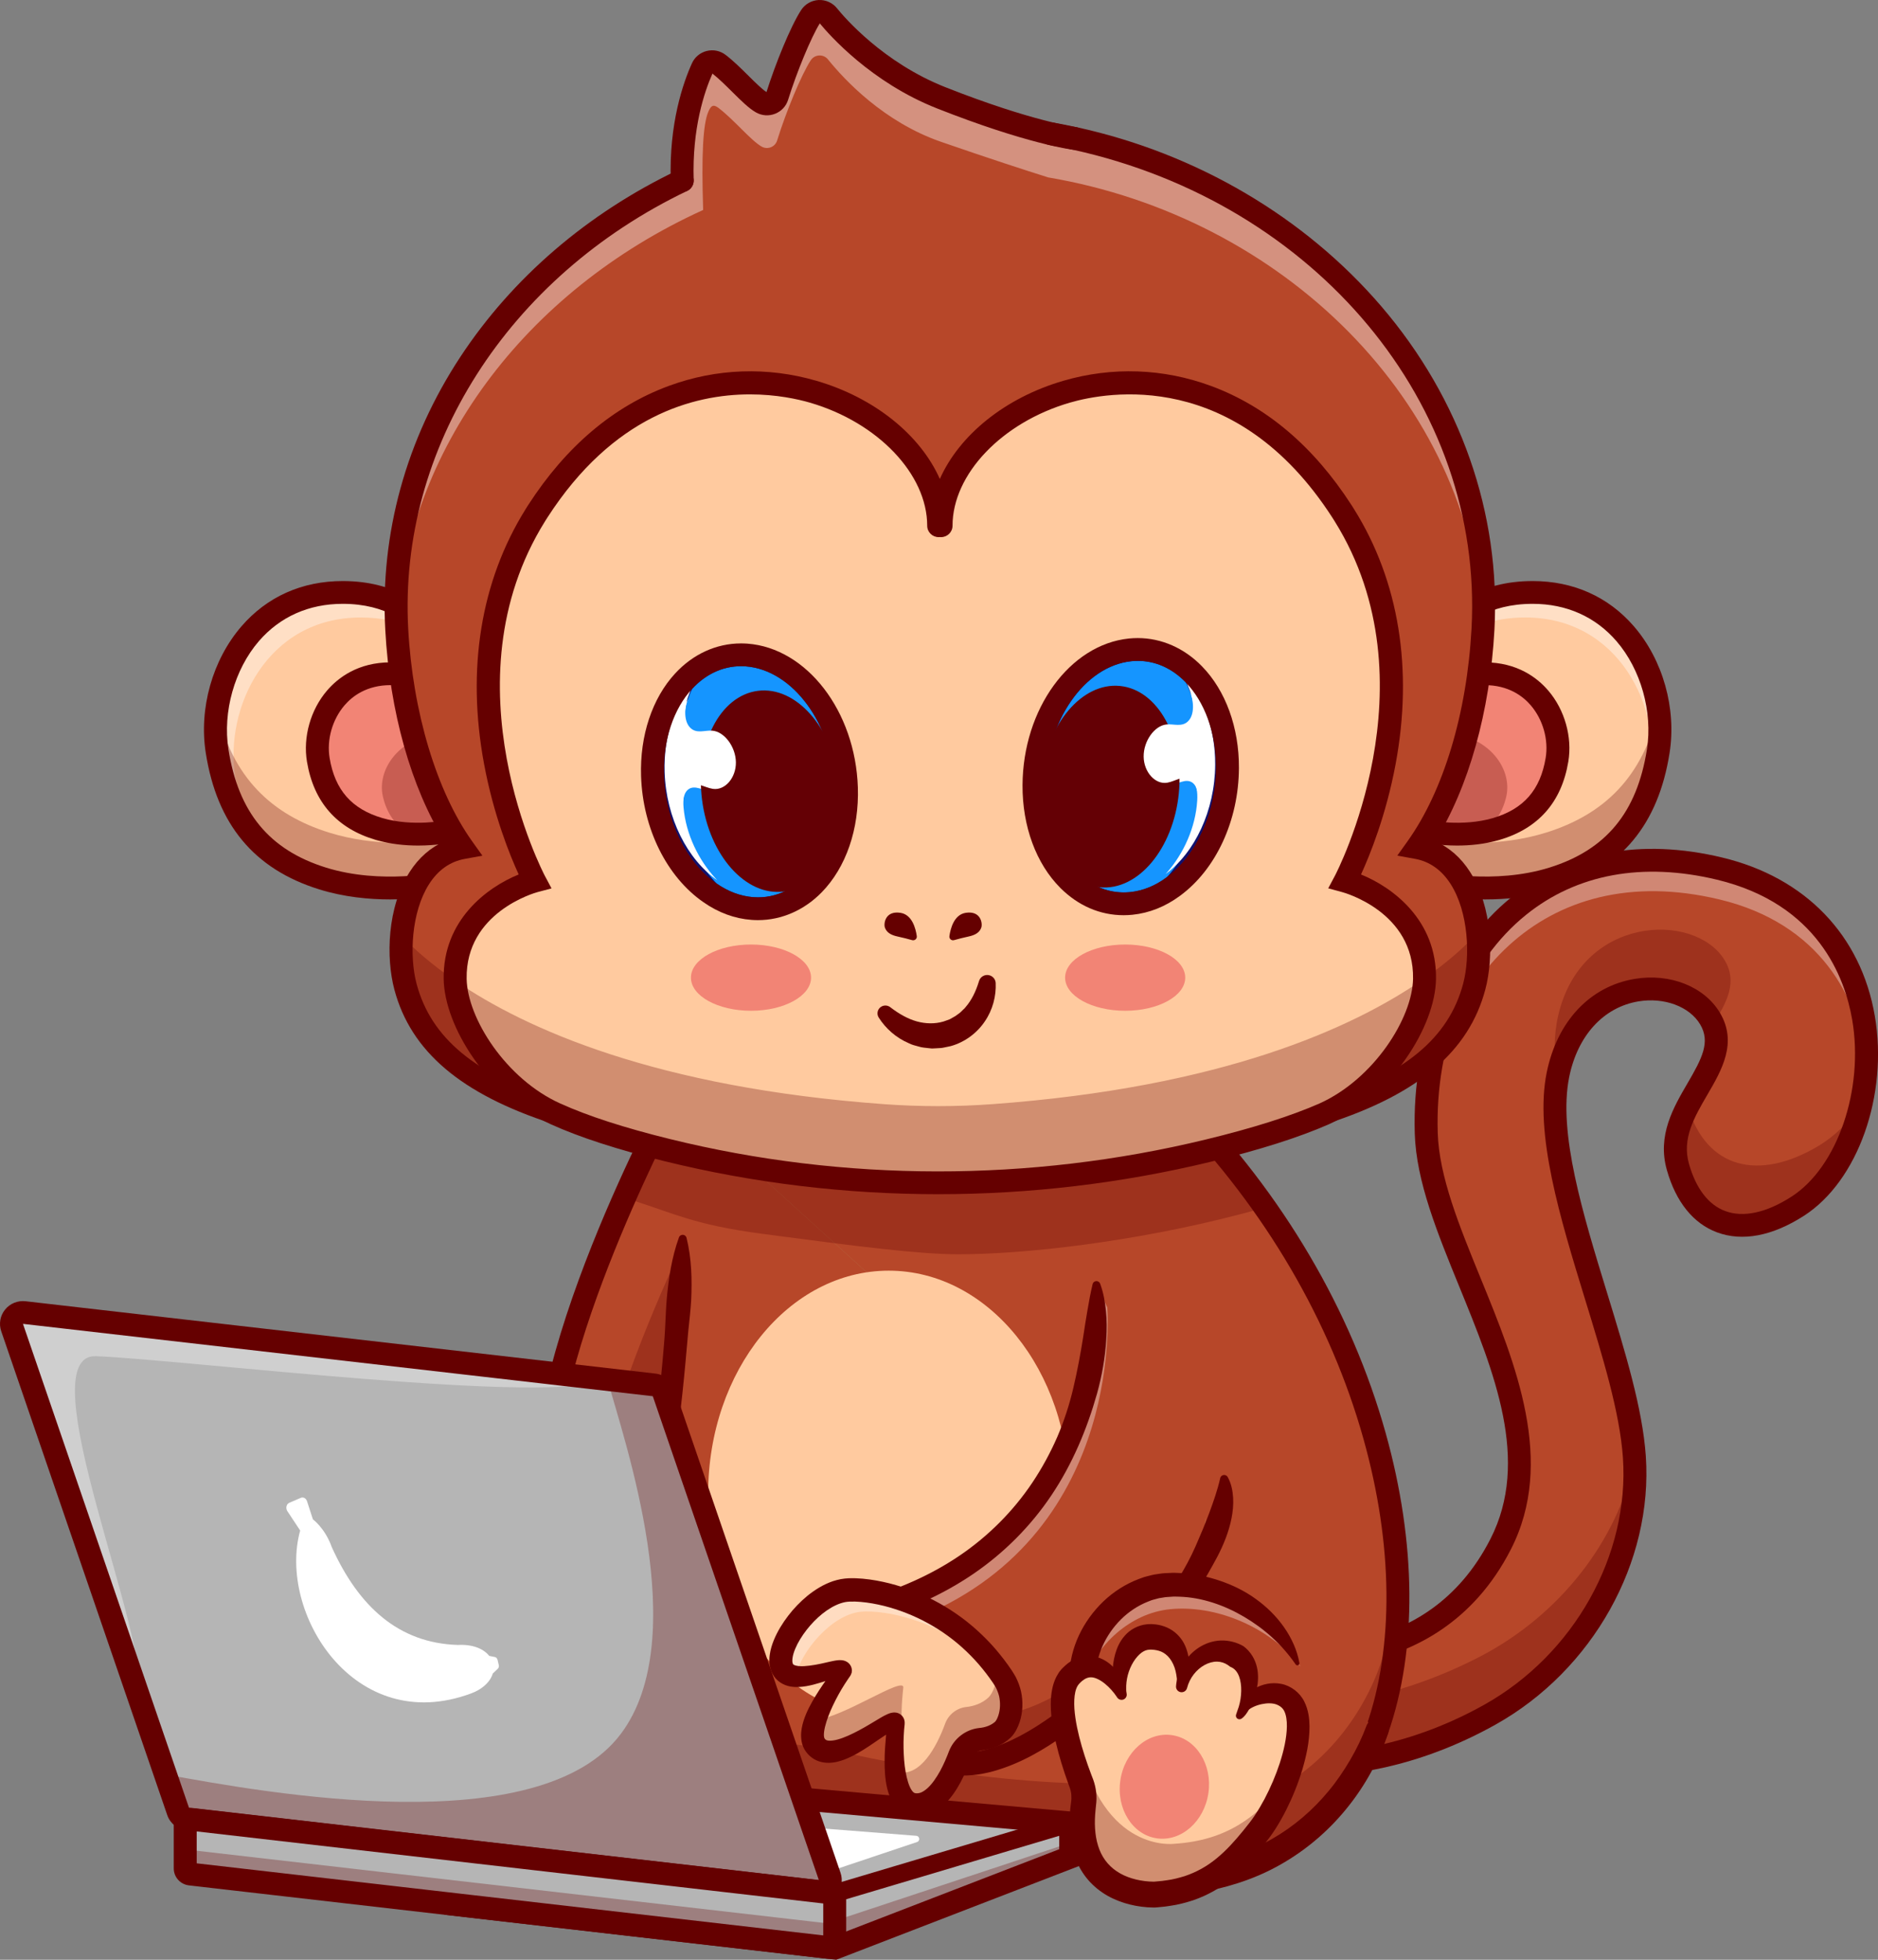 <svg width="92" height="96" viewBox="0 0 92 96" fill="none" xmlns="http://www.w3.org/2000/svg">
<rect x="0" y="0" width="92" height="96" fill="#808080" stroke="none"/>
<path d="M62.883 80.979C62.883 80.979 70.104 82.314 73.507 75.634C76.835 69.103 70.04 61.413 69.858 55.514C69.612 47.529 74.988 40.329 84.232 42.551C93.611 44.805 92.623 56.148 88.061 59.085C85.374 60.815 83.035 60.145 82.188 57.168C81.341 54.19 85.145 52.231 83.763 49.9C82.38 47.57 77.307 47.733 76.31 52.65C75.314 57.567 79.678 65.934 80.053 71.363C80.404 76.438 77.424 81.501 72.985 83.99C67.693 86.957 63.257 86.402 63.257 86.402L62.883 80.979Z" fill="#B74729"/>
<g opacity="0.35">
<path d="M91.415 52.407C91.162 48.808 89.084 45.225 84.246 44.063C75.503 41.962 70.223 48.286 69.881 55.731C69.877 55.658 69.874 55.586 69.871 55.515C69.625 47.53 75 40.329 84.246 42.551C89.763 43.878 91.692 48.35 91.415 52.407Z" fill="white"/>
</g>
<g opacity="0.3">
<path d="M80.07 71.516C80.349 76.537 77.384 81.522 72.992 83.986C67.7 86.952 63.264 86.397 63.264 86.397L63.074 83.645C64.839 83.617 68.442 83.257 72.519 81.14C76.384 79.131 79.25 75.487 80.07 71.516Z" fill="#650000"/>
</g>
<g opacity="0.3">
<path d="M76.318 52.651C76.297 52.759 76.278 52.868 76.261 52.978C76.113 51.812 76.11 50.729 76.327 49.774C77.441 44.848 82.961 44.654 84.451 46.978C85.155 48.074 84.6 49.096 83.914 50.181C83.875 50.089 83.828 49.995 83.772 49.902C82.388 47.571 77.315 47.734 76.318 52.651Z" fill="#650000"/>
</g>
<g opacity="0.3">
<path d="M91.17 54.1C90.684 56.253 89.572 58.12 88.076 59.084C85.389 60.814 83.05 60.144 82.203 57.166C81.887 56.057 82.217 55.09 82.683 54.192C82.688 54.213 82.693 54.234 82.7 54.255C83.603 57.229 86.144 57.885 89.077 56.138C89.887 55.655 90.597 54.951 91.17 54.1Z" fill="#650000"/>
</g>
<path d="M64.209 87.003C63.607 87.003 63.248 86.96 63.198 86.954L62.739 86.897L62.283 80.298L62.996 80.429C63.274 80.48 69.85 81.595 73.017 75.381C74.969 71.55 73.201 67.221 71.491 63.034C70.405 60.375 69.379 57.863 69.307 55.529C69.161 50.787 70.935 46.456 74.052 43.944C76.815 41.718 80.385 41.048 84.375 42.008C88.442 42.985 91.164 45.81 91.843 49.76C92.51 53.641 91.02 57.85 88.378 59.552C86.83 60.549 85.355 60.831 84.111 60.366C82.95 59.932 82.101 58.878 81.658 57.318C81.176 55.625 81.97 54.263 82.67 53.062C83.386 51.836 83.798 51.041 83.289 50.182C82.77 49.306 81.526 48.843 80.263 49.053C78.552 49.339 77.285 50.725 76.872 52.759C76.32 55.484 77.542 59.468 78.725 63.321C79.619 66.237 80.464 68.992 80.625 71.324C80.984 76.522 78.029 81.807 73.273 84.475C69.323 86.689 65.856 87.003 64.209 87.003ZM63.795 85.875C65.03 85.916 68.626 85.798 72.72 83.502C77.107 81.042 79.833 76.178 79.504 71.399C79.351 69.194 78.524 66.499 77.649 63.646C76.426 59.661 75.162 55.539 75.77 52.539C76.279 50.032 77.888 48.318 80.077 47.952C81.815 47.661 83.496 48.33 84.259 49.616C85.127 51.079 84.339 52.43 83.644 53.621C82.998 54.729 82.388 55.775 82.74 57.014C83.083 58.22 83.694 59.017 84.508 59.321C85.403 59.655 86.53 59.412 87.767 58.615C90.018 57.166 91.321 53.358 90.735 49.947C90.383 47.897 89.053 44.279 84.112 43.092C80.475 42.218 77.242 42.812 74.762 44.811C71.915 47.104 70.297 51.098 70.432 55.495C70.498 57.63 71.487 60.051 72.534 62.615C74.255 66.827 76.204 71.601 74.021 75.885C72.164 79.529 69.208 80.871 67.055 81.355C65.567 81.689 64.264 81.671 63.502 81.611L63.795 85.875Z" fill="#650000"/>
<path d="M38.252 54.121V76.441L27.393 74.962C27.267 74.726 27.163 74.47 27.078 74.197C25.915 70.431 28.527 63.341 30.585 58.673C31.766 55.999 32.764 54.121 32.764 54.121H38.252Z" fill="#B17E4F"/>
<path d="M38.252 54.121V76.441L28.895 75.167L27.393 74.962C27.267 74.726 27.163 74.47 27.078 74.197C25.915 70.431 28.527 63.341 30.585 58.673C31.766 55.999 32.764 54.121 32.764 54.121H38.252Z" fill="#B74729"/>
<g opacity="0.3">
<path d="M38.257 58.158V76.439L28.9 75.166C29.167 71.324 31.079 66.299 32.662 62.71C33.842 60.036 34.84 58.158 34.84 58.158H38.257Z" fill="#650000"/>
</g>
<path d="M38.819 77.079L27.036 75.474L26.901 75.221C23.94 69.672 31.93 54.502 32.271 53.858L32.429 53.56H38.819V77.079H38.819ZM27.773 74.448L37.694 75.799V54.677H33.111C32.024 56.795 25.648 69.601 27.773 74.448Z" fill="#650000"/>
<path d="M67.477 84.734C66.871 86.465 64.053 92.808 55.121 92.189L54.77 90.489C47.801 90.621 40.805 88.861 40.805 88.861C33.114 87.531 26.432 88.693 26.432 88.693L24.914 77.278C25.343 76.233 26.023 75.067 27.087 74.197C27.639 73.745 28.296 73.372 29.076 73.138C30.246 72.785 31.261 72.665 32.155 72.704L33.063 59.495L33.433 54.121H57.801C59.38 55.738 60.77 57.424 61.978 59.147C68.337 68.202 69.733 78.288 67.477 84.734Z" fill="#B74729"/>
<g opacity="0.3">
<path d="M54.77 90.485C47.801 90.617 40.805 88.857 40.805 88.857C33.114 87.527 26.432 88.689 26.432 88.689L24.914 77.274C25.034 76.981 25.172 76.68 25.336 76.377L26.56 85.578C26.56 85.578 33.241 84.416 40.932 85.746C40.932 85.746 47.422 87.379 54.127 87.381L54.77 90.485Z" fill="#650000"/>
</g>
<path d="M53.972 91.055C47.444 91.055 41.197 89.533 40.683 89.405C33.184 88.113 26.59 89.23 26.524 89.241L25.946 89.341L24.332 77.202L24.388 77.065C25.34 74.749 26.902 73.206 28.907 72.602C30.077 72.249 31.148 72.1 32.175 72.144C32.485 72.158 32.725 72.418 32.712 72.726C32.698 73.034 32.439 73.27 32.126 73.259C31.226 73.22 30.28 73.354 29.234 73.67C27.192 74.285 26.074 75.983 25.486 77.352L26.909 88.053C28.708 87.804 34.408 87.187 40.897 88.309L40.938 88.318C41.031 88.341 50.073 90.582 57.67 89.749V79.586C57.67 79.278 57.922 79.028 58.233 79.028C58.543 79.028 58.795 79.278 58.795 79.586V90.735L58.305 90.798C56.887 90.98 55.423 91.055 53.972 91.055Z" fill="#650000"/>
<path d="M63.564 81.5C62.548 78.969 59.544 77.412 57.047 77.653C54.852 77.866 53.03 79.992 53.032 82.129L55.114 92.189C64.046 92.809 66.864 86.465 67.47 84.734C70.155 77.062 67.667 64.233 57.794 54.121H33.426L63.564 81.5Z" fill="#B17E4F"/>
<path d="M63.564 81.5C62.548 78.969 59.544 77.412 57.047 77.653C54.852 77.866 53.03 79.992 53.032 82.129L55.114 92.189C64.046 92.809 66.864 86.465 67.47 84.734C70.155 77.062 67.667 64.233 57.794 54.121H33.426L63.564 81.5Z" fill="#B74729"/>
<path d="M25.875 88.719C25.875 88.719 30.039 88.943 29.383 84.259C29.335 83.917 29.376 83.569 29.5 83.246C29.96 82.045 30.971 79.043 30.025 78.029C28.861 76.781 27.909 78.194 27.684 78.565C27.671 78.588 27.637 78.578 27.636 78.552C27.625 78.108 27.494 76.238 26.06 75.937C24.607 75.633 24.442 77.405 24.423 77.794C24.422 77.818 24.391 77.827 24.376 77.808C24.148 77.509 23.064 76.229 21.858 77.066C20.837 77.776 21.335 79.143 21.503 79.53C21.514 79.555 21.485 79.577 21.463 79.56C21.152 79.311 20.075 78.554 19.253 79.226C18.281 80.021 19.516 83.95 20.799 85.608C22.081 87.265 23.329 88.557 25.875 88.719Z" fill="#F9D6B6"/>
<path d="M25.391 86.082C26.429 85.739 26.889 84.325 26.419 82.926C25.948 81.527 24.725 80.671 23.688 81.014C22.65 81.358 22.19 82.771 22.66 84.171C23.131 85.57 24.353 86.426 25.391 86.082Z" fill="#F28475"/>
<path d="M21.352 79.71C21.188 79.559 20.91 79.441 20.653 79.389C20.393 79.333 20.136 79.336 19.95 79.401C19.769 79.467 19.625 79.577 19.548 79.743C19.46 79.922 19.421 80.196 19.425 80.479C19.434 81.055 19.579 81.677 19.773 82.276C19.969 82.878 20.221 83.469 20.518 84.031C20.666 84.311 20.826 84.584 20.998 84.842C21.084 84.971 21.174 85.095 21.266 85.213L21.57 85.594C21.98 86.098 22.404 86.569 22.876 86.951C23.343 87.339 23.865 87.624 24.429 87.814C24.714 87.901 25.004 87.979 25.308 88.018C25.458 88.046 25.61 88.058 25.763 88.071L25.877 88.081C25.897 88.083 25.918 88.085 25.918 88.085L25.963 88.086C26.029 88.086 26.1 88.084 26.171 88.079C26.745 88.04 27.319 87.876 27.759 87.579C28.203 87.283 28.516 86.853 28.675 86.323C28.839 85.796 28.861 85.192 28.799 84.582L28.776 84.353C28.763 84.254 28.753 84.139 28.752 84.032C28.749 83.815 28.773 83.599 28.823 83.388C28.847 83.283 28.878 83.179 28.916 83.078L29.008 82.839C29.065 82.688 29.121 82.535 29.175 82.382C29.389 81.77 29.576 81.149 29.702 80.531C29.766 80.222 29.812 79.915 29.833 79.616C29.853 79.318 29.844 79.026 29.789 78.786C29.76 78.668 29.72 78.566 29.674 78.489C29.662 78.47 29.651 78.451 29.637 78.437C29.625 78.421 29.616 78.406 29.59 78.382C29.548 78.335 29.504 78.296 29.462 78.258C29.375 78.188 29.293 78.135 29.216 78.109C29.14 78.081 29.066 78.071 28.976 78.076C28.796 78.092 28.557 78.212 28.338 78.389C28.123 78.566 27.91 78.802 27.762 79.029L27.739 79.064C27.663 79.181 27.505 79.215 27.387 79.14C27.303 79.086 27.262 78.992 27.272 78.9C27.319 78.485 27.486 78.148 27.716 77.827C27.948 77.515 28.273 77.213 28.755 77.077C28.994 77.013 29.266 77.01 29.514 77.073C29.762 77.136 29.977 77.255 30.155 77.391C30.241 77.46 30.324 77.532 30.398 77.607C30.433 77.639 30.477 77.691 30.517 77.74C30.56 77.789 30.594 77.839 30.627 77.891C30.759 78.098 30.839 78.312 30.892 78.517C30.993 78.929 31.001 79.312 30.984 79.682C30.964 80.05 30.916 80.405 30.85 80.752C30.72 81.447 30.53 82.113 30.314 82.767C30.259 82.931 30.203 83.093 30.144 83.255L30.06 83.486C30.04 83.543 30.024 83.6 30.012 83.657C29.987 83.773 29.976 83.891 29.98 84.008C29.982 84.069 29.987 84.12 29.997 84.187L30.029 84.456C30.111 85.171 30.098 85.932 29.871 86.688C29.758 87.064 29.584 87.435 29.344 87.767C29.106 88.1 28.803 88.389 28.467 88.616C28.132 88.846 27.765 89.01 27.393 89.128C27.02 89.245 26.642 89.313 26.256 89.341C26.159 89.348 26.062 89.352 25.959 89.352L25.878 89.351C25.836 89.35 25.815 89.347 25.793 89.346L25.656 89.333C25.473 89.316 25.29 89.298 25.108 89.264C24.744 89.213 24.381 89.115 24.025 89.001C23.315 88.759 22.642 88.377 22.081 87.903C21.513 87.433 21.042 86.893 20.611 86.355C20.502 86.219 20.401 86.088 20.293 85.947C20.182 85.798 20.079 85.648 19.982 85.497C19.788 85.193 19.616 84.884 19.457 84.569C19.142 83.94 18.88 83.29 18.675 82.616C18.474 81.94 18.316 81.243 18.316 80.479C18.324 80.098 18.362 79.688 18.574 79.263C18.789 78.824 19.23 78.488 19.702 78.397C20.175 78.304 20.617 78.413 20.977 78.608C21.156 78.712 21.323 78.831 21.462 78.989C21.601 79.141 21.726 79.329 21.762 79.571C21.779 79.688 21.697 79.796 21.58 79.813C21.514 79.822 21.45 79.801 21.404 79.76L21.352 79.71Z" fill="#650000"/>
<path d="M24.311 78.597C24.187 78.113 23.855 77.693 23.451 77.475C23.251 77.365 23.037 77.308 22.841 77.311C22.645 77.314 22.471 77.373 22.317 77.476C22.278 77.501 22.243 77.534 22.203 77.56C22.166 77.579 22.13 77.591 22.096 77.612C22.029 77.65 21.966 77.703 21.909 77.773C21.795 77.914 21.715 78.131 21.681 78.371C21.647 78.612 21.653 78.876 21.693 79.136C21.713 79.267 21.741 79.397 21.779 79.522C21.817 79.647 21.869 79.765 21.903 79.88L21.913 79.913C21.94 80.004 21.887 80.101 21.795 80.128C21.744 80.142 21.691 80.132 21.649 80.106C21.494 80.003 21.408 79.864 21.323 79.73C21.24 79.594 21.17 79.454 21.108 79.309C20.984 79.019 20.893 78.71 20.854 78.377C20.816 78.045 20.829 77.678 20.978 77.304C21.052 77.119 21.163 76.936 21.306 76.778C21.377 76.7 21.456 76.625 21.539 76.563C21.62 76.511 21.71 76.471 21.801 76.432C22.166 76.281 22.585 76.236 22.963 76.311C23.344 76.382 23.678 76.557 23.949 76.779C24.491 77.226 24.806 77.867 24.853 78.519C24.864 78.669 24.75 78.799 24.599 78.81C24.465 78.819 24.346 78.731 24.314 78.606L24.311 78.597Z" fill="#650000"/>
<path d="M27.297 78.657C27.303 78.443 27.278 78.195 27.216 77.963C27.154 77.731 27.058 77.505 26.937 77.313C26.817 77.121 26.672 76.963 26.538 76.864C26.398 76.767 26.291 76.733 26.164 76.724C26.149 76.72 26.131 76.721 26.114 76.722C26.097 76.721 26.081 76.72 26.056 76.722C26.009 76.722 25.966 76.729 25.923 76.732C25.838 76.743 25.762 76.759 25.688 76.781C25.542 76.823 25.4 76.901 25.259 77.042C25.12 77.182 25.002 77.383 24.925 77.606C24.849 77.827 24.818 78.077 24.8 78.299L24.797 78.338C24.787 78.46 24.678 78.552 24.555 78.541C24.473 78.535 24.405 78.486 24.372 78.418C24.22 78.112 24.204 77.808 24.207 77.495C24.215 77.182 24.266 76.856 24.41 76.531C24.55 76.206 24.818 75.892 25.168 75.702C25.341 75.607 25.528 75.544 25.713 75.508C25.806 75.49 25.898 75.48 25.988 75.475C26.031 75.47 26.083 75.47 26.135 75.471C26.186 75.472 26.237 75.474 26.29 75.481C26.709 75.519 27.117 75.747 27.363 76.034C27.617 76.319 27.753 76.64 27.84 76.949C27.926 77.26 27.959 77.567 27.965 77.872C27.966 78.177 27.952 78.482 27.826 78.797C27.771 78.937 27.611 79.005 27.47 78.95C27.36 78.906 27.294 78.8 27.297 78.689V78.657Z" fill="#650000"/>
<path d="M56.326 92.788C55.92 92.788 55.503 92.773 55.07 92.743L54.645 92.714L52.466 82.183V82.127C52.463 79.637 54.534 77.333 56.988 77.096C57.297 77.067 57.572 77.29 57.602 77.597C57.633 77.904 57.407 78.176 57.097 78.207C55.245 78.386 53.62 80.184 53.591 82.072L55.574 91.654C63.672 92.025 66.312 86.328 66.935 84.549C68.295 80.661 68.246 75.668 66.795 70.489C65.185 64.739 61.991 59.277 57.55 54.677H33.422C33.111 54.677 32.859 54.427 32.859 54.119C32.859 53.81 33.111 53.56 33.422 53.56H58.028L58.193 53.73C62.849 58.498 66.199 64.19 67.879 70.19C69.39 75.586 69.432 80.815 67.997 84.915C67.33 86.82 64.573 92.787 56.326 92.788Z" fill="#650000"/>
<path d="M43.536 84.099C48.421 84.099 52.381 79.207 52.381 73.171C52.381 67.136 48.421 62.244 43.536 62.244C38.651 62.244 34.691 67.136 34.691 73.171C34.691 79.207 38.651 84.099 43.536 84.099Z" fill="#FFCA9F"/>
<path d="M46.82 86.401C51.968 86.932 59.064 78.174 59.064 74.357L46.82 86.401Z" fill="#B17E4F"/>
<path d="M33.633 60.637C33.885 61.667 33.906 62.687 33.859 63.703C33.829 64.21 33.768 64.716 33.716 65.222L33.58 66.742C33.487 67.755 33.381 68.769 33.252 69.785L33.147 70.547L33.025 71.311C32.986 71.566 32.926 71.824 32.878 72.08C32.829 72.336 32.749 72.601 32.685 72.861C32.611 73.16 32.307 73.343 32.006 73.27C31.707 73.197 31.523 72.898 31.593 72.601L31.607 72.541C31.663 72.309 31.732 72.088 31.778 71.847C31.823 71.605 31.879 71.369 31.916 71.122L32.034 70.386L32.137 69.642C32.263 68.647 32.368 67.646 32.46 66.641C32.502 66.139 32.552 65.637 32.579 65.132C32.609 64.629 32.619 64.123 32.663 63.62C32.756 62.614 32.903 61.612 33.259 60.618L33.259 60.617C33.295 60.517 33.407 60.464 33.509 60.499C33.573 60.522 33.618 60.576 33.633 60.637Z" fill="#650000"/>
<path d="M53.709 62.897C53.709 62.897 54.806 75.356 42.535 78.848C42.535 78.848 42.083 85.908 46.813 86.396C51.96 86.927 59.056 78.169 59.056 74.352L53.709 62.897Z" fill="#B74729"/>
<g opacity="0.35">
<path d="M43.066 79.901C54.703 76.589 54.317 65.212 54.246 64.048L53.709 62.897C53.709 62.897 54.806 75.356 42.535 78.848C42.535 78.848 42.319 82.219 43.746 84.463C42.909 82.35 43.066 79.901 43.066 79.901Z" fill="white"/>
</g>
<g opacity="0.3">
<path d="M58.849 75.639C57.651 79.835 51.445 86.877 46.812 86.4C42.083 85.912 42.535 78.851 42.535 78.851C42.912 78.744 43.276 78.628 43.627 78.505C43.867 80.633 44.75 83.737 47.83 84.055C51.671 84.451 56.597 79.674 58.849 75.639Z" fill="#650000"/>
</g>
<path d="M53.895 62.883C54.058 63.33 54.136 63.777 54.179 64.231C54.225 64.683 54.226 65.138 54.195 65.59C54.142 66.494 53.984 67.393 53.741 68.268C53.247 70.014 52.534 71.714 51.514 73.237C50.496 74.76 49.173 76.085 47.656 77.115C46.136 78.148 44.438 78.887 42.69 79.387L43.096 78.886C43.082 79.16 43.083 79.474 43.093 79.77C43.104 80.07 43.123 80.37 43.155 80.668C43.217 81.264 43.319 81.854 43.477 82.422C43.786 83.55 44.336 84.62 45.218 85.243C45.655 85.554 46.166 85.748 46.714 85.824C47.249 85.904 47.801 85.843 48.357 85.69C49.47 85.383 50.535 84.767 51.521 84.064C52.51 83.356 53.432 82.537 54.293 81.661C55.154 80.784 55.956 79.846 56.684 78.858C57.049 78.365 57.395 77.859 57.717 77.34C58.044 76.825 58.33 76.286 58.573 75.736C58.814 75.185 59.045 74.638 59.247 74.092C59.449 73.541 59.635 73.019 59.774 72.418L59.776 72.406C59.801 72.3 59.907 72.234 60.014 72.258C60.071 72.271 60.117 72.307 60.143 72.354C60.319 72.667 60.387 73.024 60.409 73.369C60.428 73.716 60.394 74.059 60.327 74.389C60.193 75.05 59.942 75.665 59.642 76.244C59.028 77.393 58.359 78.489 57.592 79.519C56.83 80.55 55.997 81.525 55.098 82.441C54.199 83.355 53.235 84.213 52.179 84.97C51.122 85.719 49.978 86.398 48.654 86.766C48.323 86.856 47.981 86.925 47.628 86.956C47.278 86.989 46.903 86.979 46.555 86.929C45.855 86.833 45.152 86.572 44.565 86.151C43.972 85.734 43.509 85.176 43.161 84.584C42.812 83.989 42.57 83.356 42.392 82.717C42.215 82.078 42.104 81.43 42.036 80.782C42.002 80.458 41.981 80.133 41.969 79.808C41.959 79.479 41.956 79.166 41.974 78.816L41.994 78.425L42.38 78.314C44.031 77.842 45.615 77.15 47.02 76.195C48.423 75.241 49.637 74.025 50.578 72.619C51.047 71.915 51.454 71.17 51.793 70.392C52.127 69.613 52.391 68.802 52.584 67.975C52.778 67.148 52.934 66.313 53.067 65.47C53.131 65.049 53.194 64.626 53.27 64.201C53.341 63.777 53.42 63.345 53.522 62.915L53.525 62.904C53.549 62.801 53.653 62.737 53.758 62.761C53.823 62.776 53.874 62.824 53.895 62.883Z" fill="#650000"/>
<path d="M40.891 95.432L52.453 90.969V89.301L29.644 87.266L23.033 93.38L40.891 95.432Z" fill="#B5B5B5"/>
<path d="M38.852 92.268L44.924 90.232C45.087 90.177 45.057 89.941 44.886 89.927L36.413 89.262L33.943 92.379L38.852 92.268Z" fill="white"/>
<path d="M41.273 95.28L52.273 91.034C52.381 90.992 52.452 90.889 52.452 90.774V89.672C52.452 89.485 52.27 89.351 52.09 89.405L41.091 92.681C40.972 92.717 40.891 92.825 40.891 92.948V95.02C40.89 95.216 41.089 95.351 41.273 95.28Z" fill="#B5B5B5"/>
<g opacity="0.3">
<path d="M52.452 90.262V90.777C52.452 90.892 52.38 90.996 52.272 91.036L41.273 95.282C41.089 95.353 40.891 95.218 40.891 95.023V94.021C40.891 94.218 41.089 94.037 41.273 93.965L52.452 90.262Z" fill="#650000"/>
</g>
<path d="M40.964 96L40.825 95.984L21.758 93.792L29.443 86.686L53.014 88.788V91.348L40.964 96ZM24.305 92.962L40.816 94.859L51.889 90.585V89.809L29.842 87.842L24.305 92.962Z" fill="#650000"/>
<path d="M40.05 92.654L9.197 89.111C8.98 89.086 8.799 88.941 8.729 88.736L8.106 86.92L6.709 82.846L0.595 65.031C0.462 64.643 0.782 64.249 1.191 64.297L29.464 67.543L29.765 67.578L32.045 67.84C32.261 67.865 32.443 68.01 32.513 68.215L40.646 91.92C40.78 92.308 40.46 92.702 40.05 92.654Z" fill="#B5B5B5"/>
<g opacity="0.35">
<path d="M6.709 82.846L0.595 65.031C0.462 64.643 0.782 64.249 1.191 64.297L29.464 67.543C27.606 68.893 8.854 66.589 4.706 66.434C1.283 66.307 7.517 80.565 6.709 82.846Z" fill="white"/>
</g>
<g opacity="0.3">
<path d="M40.044 92.654L9.19 89.111C8.974 89.086 8.793 88.941 8.722 88.736L8.1 86.92C13.099 87.837 26.428 90.252 30.417 84.93C33.948 80.221 30.581 70.59 29.759 67.578L32.038 67.84C32.255 67.866 32.436 68.01 32.506 68.216L40.64 91.921C40.773 92.308 40.453 92.702 40.044 92.654Z" fill="#650000"/>
</g>
<path d="M40.114 93.216C40.071 93.216 40.027 93.213 39.983 93.208L9.13 89.665C8.7 89.616 8.333 89.321 8.194 88.915L0.06 65.21C-0.064 64.844 0.007 64.448 0.25 64.149C0.494 63.849 0.869 63.699 1.254 63.742L32.107 67.285C32.536 67.334 32.903 67.628 33.043 68.034L41.176 91.74C41.301 92.105 41.23 92.501 40.986 92.8C40.771 93.066 40.452 93.216 40.114 93.216ZM1.125 64.85L9.259 88.555L40.115 92.099L31.979 68.394L1.125 64.85Z" fill="#650000"/>
<path d="M41.176 95.741C41.033 95.741 40.89 95.698 40.768 95.616C40.571 95.482 40.453 95.26 40.453 95.023V92.952C40.453 92.632 40.66 92.356 40.968 92.264L51.968 88.988C52.189 88.922 52.422 88.963 52.608 89.099C52.793 89.236 52.899 89.446 52.899 89.675V90.777C52.899 91.071 52.714 91.34 52.438 91.446L41.438 95.692C41.353 95.725 41.265 95.741 41.176 95.741ZM41.119 94.874C41.118 94.874 41.118 94.874 41.119 94.874ZM41.337 93.07V94.79L52.015 90.668V89.89L41.337 93.07Z" fill="#650000"/>
<path d="M9.389 89.117L40.644 92.711C40.786 92.727 40.893 92.847 40.893 92.989V95.114C40.893 95.28 40.747 95.41 40.58 95.391L9.325 91.797C9.183 91.781 9.076 91.661 9.076 91.519V89.394C9.076 89.227 9.223 89.098 9.389 89.117Z" fill="#B5B5B5"/>
<g opacity="0.3">
<path d="M40.894 93.941V95.121C40.894 95.287 40.747 95.417 40.581 95.398L9.325 91.804C9.183 91.787 9.076 91.669 9.076 91.526V90.348C9.076 90.488 9.183 90.608 9.325 90.624L40.581 94.219C40.746 94.238 40.894 94.109 40.894 93.941Z" fill="#650000"/>
</g>
<path d="M40.61 95.956C40.578 95.956 40.545 95.954 40.513 95.95L9.258 92.356C8.832 92.307 8.512 91.95 8.512 91.524V89.399C8.512 89.161 8.615 88.933 8.794 88.774C8.973 88.615 9.211 88.541 9.452 88.568L40.707 92.162C41.133 92.211 41.453 92.568 41.453 92.993V95.119C41.453 95.357 41.35 95.585 41.171 95.743C41.016 95.881 40.815 95.956 40.61 95.956ZM9.636 91.276L40.329 94.806V93.242L9.636 89.713V91.276ZM9.323 89.677C9.323 89.677 9.323 89.677 9.324 89.677H9.323Z" fill="#650000"/>
<path d="M63.565 81.498C62.549 78.967 59.545 77.41 57.048 77.652C54.853 77.864 53.03 79.99 53.033 82.127L55.114 92.188C64.047 92.808 66.865 86.463 67.471 84.733L63.565 81.498Z" fill="#B74729"/>
<g opacity="0.35">
<path d="M63.511 81.375C61.974 79.609 59.484 78.618 57.333 78.826C55.375 79.016 53.682 80.574 53.092 82.41L53.033 82.126C53.03 79.99 54.853 77.863 57.047 77.651C59.504 77.415 62.45 78.917 63.511 81.375Z" fill="white"/>
</g>
<g opacity="0.35">
<path d="M63.719 81.63L63.563 81.5C63.546 81.458 63.53 81.417 63.51 81.377C63.583 81.459 63.652 81.543 63.719 81.63Z" fill="white"/>
</g>
<g opacity="0.3">
<path d="M67.461 84.731C66.855 86.462 64.037 92.805 55.105 92.186L54.754 90.485L54.111 87.382C54.367 87.382 54.624 87.38 54.882 87.375L55.233 89.075C61.659 89.52 64.921 86.362 66.47 83.911C67.074 82.955 67.419 82.106 67.589 81.62C68.012 80.41 68.307 79.073 68.463 77.639C68.525 80.269 68.178 82.684 67.461 84.731Z" fill="#650000"/>
</g>
<path d="M63.472 81.532C62.781 80.53 61.919 79.775 60.946 79.2C59.978 78.629 58.878 78.248 57.777 78.215C57.64 78.211 57.503 78.204 57.368 78.218C57.233 78.228 57.094 78.23 56.971 78.257L56.78 78.287C56.717 78.3 56.655 78.321 56.593 78.337C56.53 78.355 56.467 78.368 56.406 78.39L56.224 78.461C55.74 78.654 55.29 78.953 54.913 79.328C54.16 80.077 53.678 81.115 53.678 82.124L53.664 81.996L54.73 87.021L55.776 92.05L55.16 91.515C56.41 91.591 57.664 91.555 58.877 91.329C60.089 91.1 61.259 90.692 62.316 90.081C63.375 89.475 64.317 88.669 65.096 87.721C65.489 87.249 65.833 86.738 66.145 86.207C66.456 85.677 66.725 85.118 66.938 84.547L66.94 84.541C67.048 84.252 67.372 84.105 67.663 84.212C67.948 84.317 68.097 84.629 68 84.914C67.56 86.207 66.906 87.412 66.055 88.483C65.207 89.554 64.162 90.483 62.977 91.191C61.797 91.909 60.473 92.372 59.13 92.635C57.783 92.896 56.413 92.946 55.066 92.856L54.552 92.822L54.449 92.321L53.414 87.29L52.399 82.254L52.385 82.186L52.386 82.126C52.392 81.417 52.565 80.727 52.856 80.106C53.149 79.483 53.556 78.923 54.049 78.449C54.543 77.976 55.133 77.596 55.786 77.348L56.033 77.259C56.116 77.232 56.202 77.214 56.287 77.191C56.372 77.17 56.457 77.146 56.543 77.13L56.805 77.091C56.982 77.06 57.149 77.059 57.319 77.051C57.489 77.038 57.657 77.048 57.825 77.056C58.496 77.089 59.151 77.225 59.774 77.438C60.397 77.65 60.993 77.943 61.523 78.328C62.055 78.71 62.527 79.175 62.9 79.707C63.271 80.238 63.546 80.837 63.655 81.46C63.665 81.514 63.628 81.567 63.573 81.576C63.533 81.583 63.495 81.565 63.473 81.534L63.472 81.532Z" fill="#650000"/>
<path d="M56.587 92.805C56.587 92.805 52.424 93.029 53.08 88.345C53.127 88.003 53.086 87.655 52.963 87.332C52.503 86.131 51.492 83.129 52.438 82.115C53.602 80.867 54.554 82.28 54.779 82.651C54.792 82.674 54.826 82.664 54.827 82.638C54.838 82.194 54.968 80.324 56.403 80.023C57.855 79.719 58.021 81.491 58.039 81.88C58.041 81.904 58.072 81.913 58.086 81.894C58.315 81.595 59.399 80.315 60.604 81.152C61.625 81.862 61.127 83.229 60.959 83.616C60.948 83.641 60.978 83.663 60.999 83.646C61.311 83.397 62.388 82.64 63.209 83.312C64.181 84.107 62.946 88.036 61.664 89.694C60.381 91.351 59.134 92.644 56.587 92.805Z" fill="#FFCA9F"/>
<g opacity="0.3">
<path d="M52.974 87.333C53.098 87.656 53.138 88.003 53.091 88.345C52.434 93.029 56.597 92.806 56.597 92.806C59.144 92.644 60.392 91.351 61.675 89.694C62.118 89.122 62.554 88.279 62.897 87.389C61.571 88.978 60.127 90.154 57.52 90.319C57.52 90.319 54.032 90.797 52.848 85.37C52.761 84.975 52.513 86.131 52.974 87.333Z" fill="#650000"/>
</g>
<path d="M60.706 83.659C60.741 83.417 60.866 83.229 61.005 83.076C61.144 82.919 61.311 82.799 61.49 82.696C61.85 82.5 62.292 82.392 62.765 82.485C63.238 82.575 63.678 82.911 63.894 83.35C64.105 83.775 64.143 84.185 64.151 84.567C64.151 85.331 63.992 86.027 63.793 86.704C63.587 87.378 63.326 88.027 63.01 88.657C62.851 88.971 62.679 89.281 62.485 89.584C62.388 89.736 62.285 89.886 62.174 90.034C62.066 90.175 61.965 90.306 61.856 90.443C61.425 90.981 60.954 91.52 60.386 91.99C59.825 92.465 59.152 92.846 58.442 93.089C58.086 93.203 57.724 93.3 57.359 93.352C57.177 93.386 56.994 93.404 56.811 93.42L56.674 93.433C56.652 93.435 56.631 93.438 56.589 93.439L56.508 93.44C56.405 93.439 56.308 93.436 56.211 93.429C55.825 93.401 55.447 93.333 55.074 93.216C54.702 93.098 54.335 92.934 54 92.704C53.665 92.477 53.361 92.188 53.123 91.855C52.883 91.523 52.709 91.151 52.596 90.776C52.37 90.02 52.356 89.259 52.438 88.544L52.471 88.275C52.48 88.207 52.486 88.156 52.487 88.096C52.491 87.979 52.481 87.861 52.456 87.745C52.443 87.687 52.427 87.63 52.407 87.574L52.323 87.343C52.265 87.181 52.209 87.019 52.154 86.855C51.937 86.201 51.747 85.535 51.617 84.84C51.551 84.493 51.503 84.138 51.483 83.769C51.467 83.401 51.474 83.017 51.575 82.605C51.629 82.4 51.708 82.186 51.841 81.979C51.874 81.927 51.907 81.876 51.95 81.828C51.991 81.778 52.034 81.727 52.07 81.695C52.143 81.62 52.227 81.548 52.313 81.479C52.49 81.343 52.705 81.223 52.954 81.161C53.202 81.098 53.474 81.1 53.713 81.165C54.195 81.3 54.519 81.603 54.752 81.915C54.982 82.236 55.149 82.573 55.195 82.988C55.211 83.126 55.11 83.251 54.971 83.267C54.872 83.278 54.78 83.23 54.729 83.153L54.706 83.117C54.558 82.89 54.345 82.654 54.129 82.478C53.911 82.299 53.672 82.18 53.491 82.165C53.401 82.159 53.327 82.169 53.251 82.198C53.174 82.224 53.092 82.276 53.005 82.346C52.963 82.385 52.919 82.423 52.877 82.47C52.851 82.494 52.843 82.51 52.83 82.525C52.816 82.539 52.805 82.558 52.793 82.578C52.746 82.654 52.706 82.756 52.678 82.875C52.623 83.115 52.614 83.407 52.633 83.704C52.655 84.003 52.701 84.311 52.764 84.62C52.891 85.238 53.078 85.859 53.292 86.471C53.346 86.624 53.402 86.776 53.459 86.927L53.551 87.166C53.588 87.268 53.62 87.371 53.644 87.476C53.694 87.686 53.718 87.903 53.715 88.121C53.714 88.227 53.704 88.343 53.691 88.441L53.668 88.67C53.605 89.28 53.628 89.884 53.792 90.411C53.952 90.941 54.265 91.372 54.708 91.667C55.148 91.965 55.722 92.127 56.296 92.166C56.367 92.172 56.438 92.173 56.504 92.174L56.549 92.173C56.549 92.173 56.57 92.171 56.59 92.169L56.705 92.159C56.857 92.146 57.01 92.133 57.159 92.106C57.463 92.067 57.752 91.989 58.038 91.902C58.602 91.712 59.124 91.427 59.592 91.039C60.063 90.657 60.487 90.186 60.897 89.682L61.201 89.301C61.294 89.183 61.383 89.058 61.469 88.93C61.641 88.672 61.801 88.399 61.95 88.119C62.246 87.557 62.498 86.966 62.695 86.364C62.888 85.765 63.033 85.142 63.042 84.567C63.046 84.284 63.007 84.01 62.919 83.831C62.842 83.665 62.698 83.555 62.517 83.489C62.332 83.424 62.075 83.421 61.814 83.477C61.557 83.529 61.279 83.647 61.115 83.798L61.063 83.845C60.976 83.925 60.84 83.92 60.76 83.833C60.715 83.786 60.697 83.72 60.706 83.659Z" fill="#650000"/>
<path d="M57.612 82.603C57.659 81.951 57.974 81.31 58.516 80.863C58.787 80.641 59.121 80.466 59.502 80.395C59.88 80.32 60.299 80.365 60.664 80.516C60.755 80.555 60.845 80.595 60.926 80.647C61.009 80.709 61.088 80.784 61.159 80.862C61.303 81.02 61.413 81.203 61.487 81.388C61.636 81.762 61.649 82.129 61.612 82.461C61.572 82.794 61.481 83.102 61.358 83.393C61.295 83.538 61.225 83.678 61.142 83.814C61.057 83.948 60.972 84.087 60.816 84.19C60.735 84.243 60.627 84.221 60.574 84.141C60.545 84.097 60.538 84.045 60.552 83.998L60.562 83.964C60.596 83.849 60.648 83.731 60.685 83.606C60.723 83.481 60.752 83.351 60.772 83.221C60.811 82.96 60.818 82.697 60.783 82.456C60.75 82.215 60.67 81.998 60.555 81.858C60.499 81.787 60.436 81.734 60.368 81.696C60.334 81.675 60.298 81.663 60.261 81.644C60.222 81.618 60.186 81.586 60.147 81.56C59.993 81.458 59.819 81.398 59.623 81.395C59.427 81.392 59.213 81.449 59.013 81.559C58.609 81.777 58.278 82.197 58.153 82.682L58.151 82.69C58.113 82.835 57.964 82.924 57.817 82.886C57.687 82.853 57.603 82.732 57.612 82.603Z" fill="#650000"/>
<path d="M54.641 82.883C54.515 82.568 54.501 82.263 54.502 81.959C54.508 81.653 54.542 81.346 54.628 81.035C54.715 80.727 54.85 80.406 55.105 80.121C55.35 79.833 55.758 79.605 56.177 79.567C56.23 79.56 56.281 79.558 56.332 79.558C56.384 79.556 56.435 79.556 56.479 79.561C56.569 79.566 56.661 79.576 56.754 79.594C56.939 79.631 57.126 79.693 57.299 79.788C57.649 79.978 57.917 80.293 58.057 80.617C58.201 80.942 58.253 81.268 58.26 81.581C58.263 81.894 58.248 82.198 58.096 82.504C58.041 82.614 57.906 82.66 57.795 82.605C57.722 82.57 57.677 82.499 57.67 82.424L57.667 82.386C57.649 82.163 57.618 81.913 57.542 81.692C57.465 81.469 57.347 81.268 57.208 81.128C57.067 80.988 56.925 80.909 56.779 80.867C56.705 80.845 56.628 80.829 56.544 80.818C56.501 80.815 56.458 80.809 56.411 80.808C56.386 80.806 56.369 80.807 56.353 80.808C56.335 80.807 56.319 80.807 56.303 80.81C56.176 80.819 56.069 80.853 55.928 80.951C55.794 81.049 55.65 81.207 55.53 81.399C55.409 81.591 55.313 81.817 55.25 82.05C55.188 82.282 55.163 82.529 55.17 82.743L55.171 82.775C55.175 82.926 55.056 83.051 54.904 83.055C54.786 83.059 54.682 82.986 54.641 82.883Z" fill="#650000"/>
<path d="M59.198 87.829C59.399 86.433 58.596 85.164 57.404 84.995C56.213 84.826 55.084 85.821 54.883 87.218C54.682 88.614 55.486 89.883 56.677 90.052C57.868 90.221 58.997 89.225 59.198 87.829Z" fill="#F28475"/>
<path d="M49.134 84.73C48.827 85.019 48.419 85.157 48.049 85.196C47.576 85.246 47.173 85.568 47.011 86.013C46.581 87.189 45.798 88.582 44.744 88.396C43.411 88.161 43.895 84.467 43.898 84.427C43.963 83.682 40.933 86.767 39.956 85.511C39.237 84.588 41.311 81.879 41.312 81.846C41.322 81.351 38.599 82.922 38.278 81.563C38.026 80.495 39.783 78.082 41.447 77.9C42.578 77.776 46.589 78.341 49.148 82.197C49.842 83.242 49.477 84.406 49.134 84.73Z" fill="#FFCA9F"/>
<g opacity="0.35">
<path d="M42.155 78.953C43.21 78.837 46.779 79.324 49.331 82.53C49.28 82.419 49.222 82.307 49.148 82.197C46.589 78.341 42.578 77.776 41.447 77.9C39.783 78.082 38.026 80.495 38.278 81.563C38.367 81.939 38.64 82.09 38.988 82.124C39.203 80.942 40.713 79.11 42.155 78.953Z" fill="white"/>
</g>
<g opacity="0.3">
<path d="M49.145 82.198C49.04 82.041 48.932 81.891 48.824 81.744C48.87 82.39 48.643 82.944 48.423 83.151C48.115 83.441 47.708 83.579 47.338 83.618C46.864 83.668 46.462 83.99 46.3 84.435C45.87 85.611 45.087 87.004 44.032 86.818C43.966 86.806 43.905 86.784 43.848 86.755C43.933 87.564 44.17 88.297 44.739 88.397C45.794 88.584 46.577 87.19 47.007 86.014C47.169 85.57 47.571 85.247 48.045 85.197C48.415 85.158 48.822 85.02 49.13 84.731C49.473 84.407 49.838 83.243 49.145 82.198Z" fill="#650000"/>
</g>
<g opacity="0.3">
<path d="M44.251 82.672C44.304 82.064 41.231 84.185 39.961 84.234C39.781 84.744 39.728 85.218 39.956 85.511C40.605 86.344 43.218 85.091 44.17 84.489C44.136 83.565 44.25 82.691 44.251 82.672Z" fill="#650000"/>
</g>
<path d="M49.508 85.118C49.304 85.313 49.066 85.458 48.819 85.559C48.696 85.61 48.571 85.65 48.444 85.68C48.381 85.695 48.317 85.709 48.253 85.719L48.086 85.743C47.866 85.774 47.661 85.932 47.566 86.14C47.559 86.152 47.555 86.166 47.55 86.179L47.541 86.199L47.528 86.236L47.47 86.389C47.431 86.491 47.39 86.593 47.347 86.694C47.261 86.896 47.167 87.096 47.061 87.295C46.846 87.691 46.596 88.083 46.214 88.435C46.023 88.61 45.788 88.77 45.501 88.874C45.357 88.924 45.201 88.957 45.042 88.967C44.963 88.973 44.883 88.97 44.805 88.965C44.724 88.955 44.657 88.949 44.561 88.925C44.381 88.882 44.207 88.791 44.072 88.68C43.934 88.569 43.834 88.443 43.753 88.318C43.594 88.069 43.518 87.825 43.459 87.592C43.351 87.124 43.335 86.684 43.335 86.251C43.335 85.819 43.372 85.395 43.409 84.974L43.442 84.658L43.46 84.499L43.469 84.42L43.474 84.381C43.473 84.391 43.472 84.4 43.473 84.41C43.473 84.42 43.474 84.434 43.477 84.445L43.481 84.464C43.484 84.475 43.487 84.487 43.491 84.498C43.503 84.533 43.543 84.603 43.597 84.645C43.658 84.694 43.714 84.712 43.757 84.72C43.773 84.723 43.789 84.725 43.805 84.724C43.817 84.725 43.822 84.725 43.83 84.724C43.88 84.716 43.841 84.72 43.815 84.734C43.754 84.762 43.672 84.808 43.591 84.858C43.259 85.059 42.917 85.308 42.562 85.543C42.204 85.778 41.832 86.009 41.383 86.186C41.157 86.271 40.908 86.349 40.604 86.352C40.453 86.354 40.287 86.335 40.119 86.28C39.951 86.225 39.787 86.126 39.658 86.005C39.592 85.942 39.54 85.886 39.483 85.808C39.425 85.73 39.38 85.645 39.344 85.561C39.275 85.391 39.251 85.225 39.245 85.077C39.234 84.776 39.294 84.528 39.364 84.298C39.51 83.841 39.726 83.457 39.947 83.086C40.171 82.716 40.418 82.37 40.661 82.025L40.844 81.768L40.933 81.644C40.939 81.636 40.947 81.624 40.944 81.628C40.924 81.679 40.976 81.538 40.896 81.748C40.876 81.916 40.89 81.809 40.886 81.853C40.887 81.872 40.889 81.883 40.895 81.911C40.904 81.955 40.933 82.014 40.971 82.057C41.011 82.101 41.053 82.125 41.08 82.138C41.14 82.162 41.153 82.157 41.156 82.159C41.161 82.159 41.149 82.16 41.138 82.161C41.113 82.164 41.074 82.17 41.032 82.179C40.949 82.197 40.854 82.22 40.759 82.249C40.371 82.36 39.967 82.517 39.5 82.597C39.264 82.635 39.01 82.665 38.704 82.611C38.552 82.582 38.384 82.523 38.225 82.417C38.065 82.312 37.928 82.155 37.845 81.992C37.759 81.827 37.721 81.672 37.698 81.505C37.684 81.348 37.688 81.199 37.708 81.066C37.744 80.794 37.821 80.559 37.911 80.337C38.094 79.895 38.337 79.509 38.611 79.149C38.887 78.788 39.203 78.461 39.559 78.167C39.92 77.879 40.324 77.618 40.806 77.454C40.927 77.414 41.053 77.382 41.182 77.356C41.314 77.334 41.447 77.316 41.57 77.312C41.815 77.302 42.042 77.314 42.268 77.333C42.717 77.374 43.151 77.456 43.577 77.562C45.278 77.995 46.854 78.874 48.108 80.086C48.422 80.388 48.718 80.707 48.989 81.047C49.128 81.213 49.254 81.39 49.383 81.564L49.567 81.831C49.597 81.872 49.63 81.925 49.662 81.981C49.694 82.035 49.727 82.089 49.757 82.144C49.872 82.369 49.962 82.608 50.019 82.856C50.072 83.104 50.094 83.357 50.084 83.609C50.074 83.861 50.031 84.111 49.95 84.358C49.909 84.481 49.859 84.604 49.793 84.728C49.726 84.855 49.648 84.981 49.508 85.118ZM48.757 84.332C48.764 84.323 48.8 84.278 48.829 84.222C48.859 84.164 48.887 84.096 48.91 84.025C48.956 83.881 48.984 83.723 48.988 83.565C48.994 83.407 48.978 83.249 48.946 83.096C48.909 82.943 48.852 82.796 48.781 82.655C48.761 82.621 48.739 82.587 48.719 82.553C48.7 82.52 48.679 82.485 48.649 82.443L48.481 82.203C48.365 82.047 48.251 81.889 48.125 81.74C47.881 81.438 47.615 81.154 47.334 80.886C46.213 79.813 44.802 79.042 43.299 78.664C42.923 78.572 42.542 78.502 42.167 78.47C41.981 78.454 41.794 78.447 41.627 78.455C41.542 78.457 41.471 78.469 41.399 78.48C41.325 78.496 41.251 78.515 41.176 78.54C40.565 78.749 39.967 79.26 39.516 79.838C39.29 80.129 39.091 80.445 38.958 80.763C38.892 80.921 38.843 81.08 38.825 81.216C38.813 81.285 38.815 81.342 38.816 81.39C38.82 81.426 38.829 81.474 38.838 81.492C38.848 81.512 38.849 81.515 38.858 81.529C38.868 81.541 38.896 81.56 38.945 81.576C39.044 81.613 39.209 81.626 39.383 81.618C39.738 81.598 40.131 81.521 40.541 81.423C40.646 81.401 40.751 81.373 40.871 81.352C40.932 81.341 40.994 81.331 41.072 81.325C41.112 81.322 41.153 81.32 41.209 81.324C41.263 81.329 41.329 81.331 41.436 81.378C41.486 81.401 41.55 81.439 41.607 81.504C41.662 81.564 41.703 81.648 41.718 81.717C41.728 81.757 41.729 81.78 41.732 81.812C41.728 81.863 41.744 81.762 41.722 81.937C41.639 82.153 41.688 82.017 41.664 82.073L41.633 82.121L41.544 82.25C41.487 82.334 41.43 82.417 41.378 82.502C41.161 82.839 40.972 83.191 40.803 83.544C40.636 83.895 40.496 84.257 40.415 84.591C40.376 84.755 40.355 84.915 40.362 85.026C40.365 85.083 40.377 85.122 40.386 85.142C40.39 85.152 40.392 85.159 40.396 85.164C40.399 85.17 40.416 85.19 40.425 85.198C40.445 85.22 40.462 85.229 40.489 85.242C40.516 85.254 40.557 85.265 40.613 85.269C40.724 85.274 40.883 85.254 41.047 85.207C41.38 85.115 41.736 84.945 42.086 84.759C42.44 84.572 42.781 84.357 43.157 84.134C43.254 84.078 43.351 84.023 43.479 83.967C43.548 83.941 43.607 83.906 43.759 83.889C43.781 83.887 43.799 83.886 43.823 83.886C43.852 83.887 43.881 83.89 43.91 83.895C43.978 83.908 44.059 83.935 44.139 84.001C44.213 84.059 44.268 84.152 44.287 84.211C44.293 84.228 44.299 84.245 44.303 84.262L44.311 84.3C44.315 84.325 44.319 84.351 44.319 84.374C44.32 84.409 44.32 84.445 44.316 84.48L44.312 84.517L44.304 84.591L44.29 84.738C44.282 84.837 44.277 84.937 44.272 85.036C44.251 85.433 44.263 85.831 44.292 86.218C44.323 86.604 44.384 86.987 44.489 87.314C44.54 87.475 44.608 87.622 44.676 87.716C44.71 87.763 44.743 87.796 44.768 87.812C44.795 87.827 44.808 87.835 44.829 87.838C44.834 87.84 44.87 87.843 44.892 87.846C44.916 87.846 44.94 87.847 44.964 87.844C45.011 87.839 45.059 87.828 45.11 87.81C45.211 87.77 45.324 87.695 45.437 87.593C45.665 87.387 45.872 87.081 46.052 86.758C46.142 86.594 46.224 86.424 46.301 86.249C46.339 86.161 46.377 86.073 46.412 85.984L46.464 85.849L46.498 85.763C46.512 85.728 46.526 85.694 46.543 85.661C46.796 85.124 47.331 84.725 47.934 84.651L48.075 84.634C48.113 84.628 48.15 84.621 48.188 84.613C48.262 84.597 48.335 84.574 48.403 84.548C48.541 84.494 48.661 84.42 48.757 84.332Z" fill="#650000"/>
<path d="M69.51 33.453C69.51 33.453 70.271 29.024 75.068 29.02C79.675 29.015 81.75 33.453 81.226 36.792C80.675 40.301 78.824 42.171 76.058 43.032C73.17 43.931 70.16 43.252 70.16 43.252L69.51 33.453Z" fill="#FFCA9F"/>
<g opacity="0.4">
<path d="M75.068 29.02C70.271 29.024 69.51 33.453 69.51 33.453L69.517 33.566C70.089 32.254 71.488 30.251 74.714 30.247C79.321 30.243 81.396 34.681 80.872 38.02C80.836 38.248 80.794 38.468 80.748 38.682C80.955 38.112 81.117 37.485 81.226 36.792C81.75 33.453 79.675 29.015 75.068 29.02Z" fill="white"/>
</g>
<path d="M69.51 35.416C69.51 35.416 69.949 33.012 72.714 33.01C75.37 33.007 76.567 35.416 76.264 37.229C75.947 39.133 74.879 40.148 73.285 40.615C71.62 41.103 69.885 40.734 69.885 40.734L69.51 35.416Z" fill="#F28475"/>
<path d="M71.383 41.42C70.482 41.42 69.822 41.284 69.777 41.274C69.473 41.209 69.279 40.913 69.344 40.612C69.409 40.31 69.709 40.118 70.012 40.183C70.027 40.186 71.634 40.514 73.135 40.074C74.636 39.634 75.457 38.699 75.719 37.131C75.868 36.239 75.589 35.252 74.992 34.553C74.604 34.1 73.897 33.561 72.728 33.561C72.727 33.561 72.725 33.561 72.724 33.561C70.517 33.563 70.111 35.313 70.072 35.512C70.013 35.814 69.719 36.012 69.416 35.956C69.112 35.899 68.911 35.612 68.966 35.31C69.147 34.32 70.165 32.447 72.723 32.445C72.725 32.445 72.726 32.445 72.728 32.445C74.328 32.445 75.308 33.199 75.849 33.831C76.654 34.773 77.03 36.107 76.828 37.313C76.497 39.296 75.362 40.584 73.454 41.144C72.73 41.356 72 41.42 71.383 41.42Z" fill="#650000"/>
<path d="M72.751 44.059C71.233 44.059 70.121 43.814 70.045 43.797C69.742 43.729 69.552 43.43 69.621 43.129C69.69 42.829 69.99 42.64 70.294 42.709C70.323 42.715 73.198 43.342 75.9 42.5C78.676 41.636 80.195 39.796 80.68 36.708C80.968 34.871 80.383 32.791 79.189 31.408C78.156 30.211 76.736 29.579 75.084 29.579C75.082 29.579 75.08 29.579 75.078 29.579C70.805 29.583 70.101 33.386 70.074 33.548C70.021 33.852 69.732 34.056 69.425 34.004C69.118 33.952 68.913 33.664 68.965 33.36C68.974 33.311 69.867 28.468 75.077 28.463C75.079 28.463 75.082 28.463 75.084 28.463C77.075 28.463 78.789 29.23 80.043 30.682C81.463 32.326 82.132 34.701 81.79 36.88C81.24 40.386 79.423 42.573 76.236 43.565C75.018 43.945 73.79 44.059 72.751 44.059Z" fill="#650000"/>
<path d="M22.352 33.453C22.352 33.453 21.59 29.024 16.794 29.02C12.187 29.015 10.112 33.453 10.636 36.792C11.187 40.301 13.038 42.171 15.803 43.032C18.691 43.931 21.702 43.252 21.702 43.252L22.352 33.453Z" fill="#FFCA9F"/>
<g opacity="0.4">
<path d="M11.52 38.021C10.996 34.681 13.07 30.243 17.678 30.248C19.642 30.25 20.929 30.994 21.765 31.872C21.081 30.599 19.656 29.022 16.794 29.02C12.187 29.015 10.112 33.453 10.636 36.792C10.924 38.626 11.569 40.008 12.511 41.036C12.044 40.2 11.706 39.206 11.52 38.021Z" fill="white"/>
</g>
<g opacity="0.3">
<path d="M10.636 36.791C11.187 40.301 13.038 42.17 15.803 43.03C18.691 43.929 21.702 43.249 21.702 43.249L21.841 41.151C20.696 41.31 18.377 41.488 16.125 40.786C13.317 39.911 11.37 38.088 10.625 34.76C10.531 35.45 10.534 36.142 10.636 36.791Z" fill="#650000"/>
</g>
<g opacity="0.3">
<path d="M81.224 36.791C80.674 40.301 78.822 42.17 76.058 43.03C73.169 43.929 70.159 43.249 70.159 43.249L70.019 41.151C71.165 41.31 73.484 41.488 75.736 40.786C78.544 39.911 80.491 38.088 81.236 34.76C81.33 35.45 81.327 36.142 81.224 36.791Z" fill="#650000"/>
</g>
<path d="M22.347 35.416C22.347 35.416 21.908 33.012 19.143 33.01C16.487 33.007 15.29 35.416 15.593 37.229C15.91 39.133 16.977 40.148 18.572 40.615C20.237 41.103 21.972 40.734 21.972 40.734L22.347 35.416Z" fill="#F28475"/>
<path d="M15.593 37.226C15.91 39.13 16.977 40.144 18.571 40.611C18.754 40.664 18.936 40.708 19.118 40.743C20.596 41.023 21.972 40.731 21.972 40.731L22.348 35.412C22.348 35.412 22.232 34.78 21.746 34.164C21.285 33.578 20.491 33.007 19.143 33.006C16.487 33.005 15.29 35.412 15.593 37.226Z" fill="#F28475"/>
<g opacity="0.3">
<path d="M18.753 38.998C18.924 39.773 19.316 40.352 19.893 40.775C21.372 40.986 22.747 40.767 22.747 40.767L23.122 36.772C23.122 36.772 23.007 36.298 22.521 35.834C22.449 35.831 22.378 35.83 22.303 35.83C19.647 35.828 18.451 37.637 18.753 38.998Z" fill="#650000"/>
</g>
<g opacity="0.3">
<path d="M73.794 38.998C73.622 39.773 73.23 40.352 72.654 40.775C71.175 40.986 69.799 40.767 69.799 40.767L69.424 36.772C69.424 36.772 69.539 36.298 70.025 35.834C70.097 35.831 70.168 35.83 70.243 35.83C72.9 35.828 74.096 37.637 73.794 38.998Z" fill="#650000"/>
</g>
<path d="M20.483 41.42C19.866 41.42 19.136 41.356 18.412 41.144C16.504 40.584 15.368 39.295 15.038 37.313C14.837 36.107 15.212 34.773 16.018 33.831C16.559 33.199 17.539 32.445 19.139 32.445C19.14 32.445 19.142 32.445 19.143 32.445C21.702 32.448 22.719 34.32 22.9 35.31C22.956 35.613 22.753 35.903 22.448 35.958C22.145 36.013 21.851 35.813 21.794 35.512C21.755 35.311 21.348 33.563 19.142 33.561C19.141 33.561 19.14 33.561 19.139 33.561C17.969 33.561 17.262 34.1 16.875 34.553C16.278 35.251 15.999 36.239 16.147 37.131C16.409 38.698 17.23 39.633 18.731 40.073C20.232 40.514 21.84 40.185 21.855 40.182C22.158 40.118 22.457 40.311 22.522 40.612C22.586 40.913 22.393 41.209 22.09 41.274C22.044 41.283 21.384 41.42 20.483 41.42Z" fill="#650000"/>
<path d="M19.119 44.059C18.081 44.059 16.852 43.945 15.634 43.565C12.447 42.573 10.63 40.386 10.08 36.88C9.738 34.702 10.408 32.327 11.828 30.682C13.081 29.23 14.796 28.463 16.786 28.463C16.789 28.463 16.791 28.463 16.794 28.463C22.004 28.468 22.897 33.311 22.905 33.36C22.957 33.664 22.751 33.952 22.445 34.004C22.139 34.055 21.85 33.852 21.797 33.55C21.768 33.388 21.042 29.583 16.793 29.579C16.79 29.579 16.788 29.579 16.786 29.579C15.134 29.579 13.714 30.211 12.681 31.408C11.488 32.791 10.903 34.871 11.191 36.708C11.676 39.795 13.194 41.636 15.971 42.5C18.682 43.344 21.547 42.715 21.576 42.709C21.879 42.64 22.18 42.829 22.249 43.129C22.318 43.43 22.128 43.729 21.826 43.797C21.749 43.814 20.638 44.059 19.119 44.059Z" fill="#650000"/>
<path d="M19.434 30.82C19.642 34.674 20.7 38.769 22.663 41.524C20.864 41.852 19.983 43.576 19.727 45.367C19.576 46.423 19.64 47.503 19.863 48.333C20.647 51.278 23.084 53.047 26.537 54.279C26.759 54.357 26.984 54.434 27.215 54.509C26.612 54.238 26.041 53.88 25.518 53.463C23.677 51.996 22.417 49.804 22.303 48.087C22.3 48.022 22.297 47.958 22.296 47.895C22.294 47.823 22.294 47.75 22.299 47.681C22.299 47.622 22.301 47.563 22.306 47.508C22.391 46.097 23.064 45.102 23.826 44.42C24.917 43.444 26.191 43.105 26.191 43.105C26.191 43.105 21.042 33.491 26.22 25.188C26.262 25.121 26.303 25.052 26.346 24.987C29.252 20.485 33.079 18.749 36.583 18.696C36.59 18.694 36.598 18.694 36.605 18.696C41.138 18.636 45.124 21.395 45.859 24.633C45.939 24.985 45.981 25.34 45.981 25.7H46.098C46.098 22.104 50.271 18.771 55.161 18.696C58.754 18.64 62.735 20.342 65.733 24.987C65.777 25.053 65.819 25.121 65.86 25.188C71.037 33.491 65.891 43.105 65.891 43.105C65.891 43.105 65.898 43.106 65.91 43.111C66.063 43.154 67.08 43.465 68.034 44.234C68.862 44.901 69.643 45.915 69.766 47.4C69.781 47.559 69.787 47.724 69.784 47.896C69.774 48.535 69.594 49.25 69.277 49.974V49.976C68.807 51.046 68.035 52.137 67.063 53.032C66.411 53.635 65.667 54.148 64.865 54.509C68.677 53.269 71.383 51.468 72.218 48.334C72.45 47.465 72.509 46.322 72.329 45.218C72.045 43.482 71.164 41.843 69.417 41.525C71.38 38.77 72.437 34.675 72.647 30.821C73.3 18.705 63.59 8.608 51.345 6.533C51.343 6.533 51.342 6.533 51.342 6.531C50.246 6.187 48.475 5.612 46.111 4.794C43.298 3.824 41.37 1.756 40.562 0.754C40.34 0.478 39.91 0.501 39.717 0.799C39.252 1.516 38.511 3.31 38.07 4.729C37.971 5.044 37.604 5.188 37.315 5.026C36.785 4.727 35.971 3.722 35.203 3.133C34.937 2.929 34.549 3.025 34.411 3.328C34.001 4.232 33.33 6.143 33.421 8.849C24.865 12.943 18.916 21.253 19.434 30.82Z" fill="#B74729"/>
<g opacity="0.4">
<path d="M19.434 30.641C19.434 30.649 19.435 30.656 19.435 30.665C19.905 22.084 25.67 14.275 34.447 10.285C34.357 7.578 34.442 6.089 34.694 5.487C34.823 5.18 34.936 5.086 35.202 5.29C35.971 5.878 36.785 6.884 37.314 7.183C37.604 7.345 37.971 7.201 38.069 6.886C38.51 5.467 39.251 3.673 39.716 2.956C39.909 2.657 40.339 2.635 40.561 2.911C41.37 3.913 43.298 5.981 46.11 6.951C48.474 7.769 50.245 8.344 51.341 8.688C51.341 8.69 51.343 8.69 51.344 8.69C62.802 10.631 72.04 19.597 72.645 30.666C72.645 30.658 72.646 30.65 72.646 30.641C73.299 18.526 63.589 8.429 51.344 6.353C51.343 6.353 51.341 6.353 51.341 6.351C50.245 6.007 48.474 5.432 46.11 4.615C43.298 3.644 41.37 1.576 40.561 0.575C40.339 0.299 39.909 0.321 39.716 0.619C39.251 1.336 38.511 3.13 38.069 4.549C37.971 4.864 37.604 5.008 37.314 4.846C36.784 4.548 35.971 3.542 35.202 2.953C34.937 2.75 34.549 2.846 34.411 3.149C34 4.053 33.33 5.964 33.42 8.67C24.865 12.764 18.916 21.074 19.434 30.641Z" fill="white"/>
</g>
<path d="M27.216 55.067C27.158 55.067 27.099 55.059 27.041 55.039C22.579 53.588 20.126 51.502 19.32 48.476C18.904 46.915 18.961 44.445 20.07 42.71C20.515 42.014 21.098 41.506 21.782 41.211C20.141 38.583 19.09 34.861 18.874 30.85C18.619 26.147 19.892 21.523 22.555 17.477C25.1 13.612 28.773 10.454 33.177 8.347C33.456 8.213 33.793 8.329 33.928 8.607C34.062 8.885 33.945 9.218 33.665 9.352C24.885 13.554 19.52 21.969 19.997 30.791C20.217 34.871 21.386 38.764 23.124 41.203L23.632 41.916L22.766 42.074C22.047 42.205 21.459 42.62 21.02 43.308C20.142 44.681 20.049 46.848 20.407 48.191C21.116 50.853 23.271 52.638 27.391 53.979C27.686 54.075 27.847 54.39 27.75 54.683C27.673 54.918 27.452 55.067 27.216 55.067Z" fill="#650000"/>
<path d="M64.866 55.064C64.63 55.064 64.41 54.915 64.332 54.68C64.236 54.387 64.396 54.072 64.692 53.975C68.814 52.635 70.968 50.849 71.677 48.188C72.034 46.844 71.941 44.676 71.063 43.303C70.623 42.616 70.036 42.201 69.317 42.07L68.451 41.913L68.96 41.199C70.722 38.726 71.862 34.931 72.088 30.787C72.68 19.82 64.479 9.967 52.579 7.338H52.578L52.511 7.324C52.163 7.246 51.802 7.174 51.407 7.105L51.354 7.093C51.054 7.018 50.872 6.716 50.947 6.417C51.02 6.126 51.311 5.946 51.603 6.005C51.607 6.006 51.61 6.007 51.614 6.008C52.002 6.076 52.36 6.147 52.706 6.224L52.761 6.235C58.623 7.517 63.918 10.632 67.67 15.008C71.55 19.534 73.517 25.159 73.21 30.847C72.992 34.859 71.941 38.582 70.302 41.207C70.985 41.502 71.568 42.01 72.012 42.705C73.121 44.44 73.179 46.911 72.763 48.472C71.957 51.498 69.504 53.584 65.041 55.036C64.983 55.055 64.925 55.064 64.866 55.064Z" fill="#650000"/>
<g opacity="0.3">
<path d="M61.969 59.148C61.59 59.256 61.207 59.361 60.826 59.461C55.528 60.853 50.125 61.442 46.939 61.442C45.03 61.442 41.88 61.036 38.251 60.559C37.971 60.523 37.687 60.485 37.402 60.447C35.645 60.217 34.552 59.959 33.596 59.668C33.412 59.61 33.232 59.553 33.053 59.495C32.301 59.246 31.574 58.973 30.584 58.673C31.765 55.999 32.763 54.121 32.763 54.121H57.792C59.37 55.738 60.76 57.425 61.969 59.148Z" fill="#650000"/>
</g>
<path d="M22.252 47.902C22.252 47.911 22.273 47.975 22.314 48.087C22.592 48.843 23.792 51.739 25.529 53.463C25.851 53.782 26.191 54.061 26.549 54.279C26.69 54.367 26.835 54.443 26.981 54.509C27.306 54.615 27.639 54.715 27.978 54.812C28.086 54.844 28.194 54.873 28.302 54.903C30.09 55.389 31.069 55.807 32.263 56.17C33.219 56.462 34.312 56.72 36.069 56.95C40.054 57.474 43.549 57.945 45.605 57.945C48.792 57.945 54.194 57.356 59.493 55.964C61.755 55.369 63.996 54.628 66.04 53.724C66.04 53.722 66.041 53.722 66.043 53.721C66.403 53.507 66.748 53.279 67.073 53.032C68.161 52.209 69.003 51.199 69.287 49.975V49.974C69.426 49.382 69.433 48.739 69.275 48.044C69.265 47.996 69.695 47.631 69.683 47.585C69.674 47.551 69.666 47.516 69.656 47.482C69.248 45.893 68.653 44.879 68.044 44.233C67.204 43.341 66.342 43.148 65.92 43.11C65.753 43.095 65.656 43.105 65.656 43.105C65.656 43.105 70.686 33.49 65.509 25.187C65.467 25.119 65.425 25.052 65.381 24.987C62.483 20.496 58.668 18.756 55.171 18.695C50.619 18.616 46.608 21.383 45.87 24.632C45.789 24.984 45.747 25.339 45.747 25.699C45.747 22.086 41.535 18.74 36.615 18.695C36.608 18.694 36.6 18.694 36.593 18.695C33.024 18.669 29.084 20.38 26.112 24.987C26.069 25.052 26.028 25.119 25.986 25.187C20.808 33.49 25.956 43.105 25.956 43.105C25.956 43.105 24.901 43.123 23.837 44.42C23.299 45.076 22.756 46.058 22.349 47.531C22.336 47.58 22.322 47.63 22.309 47.68C22.29 47.753 22.27 47.827 22.252 47.902Z" fill="#FFCA9F"/>
<path d="M55.12 49.513C56.745 49.513 58.062 48.787 58.062 47.89C58.062 46.994 56.745 46.268 55.12 46.268C53.495 46.268 52.178 46.994 52.178 47.89C52.178 48.787 53.495 49.513 55.12 49.513Z" fill="#F28475"/>
<path d="M36.79 49.513C38.415 49.513 39.732 48.787 39.732 47.89C39.732 46.994 38.415 46.268 36.79 46.268C35.165 46.268 33.848 46.994 33.848 47.89C33.848 48.787 35.165 49.513 36.79 49.513Z" fill="#F28475"/>
<path d="M33.422 9.405C33.12 9.405 32.87 9.167 32.86 8.865C32.767 6.045 33.471 4.041 33.899 3.097C34.035 2.796 34.299 2.578 34.622 2.497C34.946 2.417 35.282 2.486 35.547 2.689C35.934 2.985 36.309 3.358 36.672 3.718C36.996 4.039 37.33 4.37 37.549 4.511C37.971 3.169 38.714 1.316 39.245 0.495C39.432 0.204 39.752 0.02 40.1 0.001C40.447 -0.016 40.785 0.134 41.002 0.404C41.352 0.838 43.255 3.065 46.318 4.274C50.572 5.953 52.686 6.224 52.707 6.227C53.014 6.265 53.234 6.542 53.197 6.848C53.159 7.153 52.879 7.372 52.572 7.335C52.482 7.324 50.318 7.053 45.903 5.311C42.669 4.035 40.623 1.709 40.16 1.145C39.735 1.83 39.034 3.518 38.607 4.891C38.509 5.204 38.278 5.452 37.972 5.572C37.665 5.694 37.325 5.67 37.038 5.509C36.689 5.313 36.313 4.939 35.877 4.507C35.553 4.186 35.219 3.854 34.902 3.605C34.512 4.48 33.899 6.283 33.983 8.829C33.993 9.137 33.75 9.395 33.44 9.405C33.434 9.405 33.428 9.405 33.422 9.405Z" fill="#650000"/>
<path d="M46.737 46.053C46.611 46.089 46.491 45.985 46.51 45.855C46.565 45.469 46.742 44.804 47.308 44.715C48.058 44.598 48.14 45.245 48.072 45.437C47.994 45.662 47.803 45.803 47.429 45.88C47.2 45.928 46.932 45.998 46.737 46.053Z" fill="#650000"/>
<path d="M44.684 46.053C44.81 46.089 44.93 45.985 44.912 45.855C44.856 45.469 44.68 44.804 44.113 44.715C43.363 44.598 43.282 45.245 43.349 45.437C43.428 45.662 43.618 45.803 43.992 45.88C44.221 45.928 44.489 45.998 44.684 46.053Z" fill="#650000"/>
<path d="M43.626 49.348C44.044 49.667 44.471 49.911 44.914 50.034C45.355 50.155 45.806 50.162 46.221 50.039C46.324 50.008 46.422 49.963 46.525 49.93C46.617 49.874 46.714 49.826 46.807 49.77C46.891 49.701 46.989 49.649 47.068 49.572L47.185 49.456C47.227 49.42 47.27 49.383 47.301 49.336C47.596 48.997 47.805 48.566 47.956 48.074L47.962 48.053C48.029 47.835 48.261 47.711 48.482 47.778C48.655 47.83 48.769 47.985 48.777 48.155C48.805 48.788 48.634 49.465 48.244 50.035C47.861 50.607 47.257 51.057 46.571 51.245L46.311 51.3C46.224 51.317 46.138 51.339 46.05 51.34L45.785 51.355L45.654 51.361C45.61 51.358 45.566 51.353 45.523 51.348C45.349 51.326 45.173 51.32 45.007 51.266C44.84 51.221 44.671 51.182 44.519 51.102C43.889 50.834 43.381 50.373 43.046 49.844C42.932 49.664 42.986 49.427 43.167 49.315C43.308 49.227 43.484 49.24 43.609 49.335L43.626 49.348Z" fill="#650000"/>
<path d="M45.963 58.498C41.435 58.498 36.917 57.958 32.534 56.876C30.249 56.313 28.381 55.706 26.983 55.072C23.89 53.68 21.771 50.27 21.735 47.959C21.69 45.078 23.852 43.468 25.41 42.836C24.983 41.907 24.182 39.941 23.712 37.416C22.849 32.775 23.552 28.464 25.744 24.949L25.783 24.885C25.815 24.834 25.846 24.783 25.879 24.734C27.729 21.869 30.047 19.905 32.763 18.904C35.097 18.044 37.594 17.957 39.985 18.651C42.859 19.487 45.089 21.319 46.041 23.462C46.994 21.319 49.224 19.487 52.098 18.651C54.489 17.956 56.986 18.044 59.32 18.904C62.036 19.905 64.354 21.869 66.207 24.741C66.251 24.806 66.297 24.881 66.342 24.955C68.531 28.464 69.233 32.775 68.371 37.417C67.902 39.942 67.1 41.907 66.674 42.837C68.231 43.468 70.393 45.079 70.347 47.96C70.312 50.27 68.194 53.68 65.098 55.073C63.635 55.716 61.697 56.332 59.332 56.905C54.949 57.967 50.451 58.498 45.963 58.498ZM36.739 19.319C33.971 19.319 30.029 20.374 26.822 25.343C26.791 25.389 26.766 25.429 26.742 25.469L26.698 25.539C21.757 33.462 26.639 42.805 26.689 42.899L27.019 43.518L26.337 43.699C26.195 43.738 22.809 44.692 22.86 47.942C22.89 49.871 24.783 52.857 27.449 54.056C28.786 54.663 30.588 55.247 32.806 55.793C41.355 57.903 50.436 57.912 59.066 55.82C61.366 55.263 63.241 54.669 64.639 54.054C67.302 52.856 69.194 49.87 69.223 47.942C69.275 44.692 65.89 43.737 65.746 43.699L65.067 43.515L65.396 42.898C65.446 42.805 70.326 33.461 65.384 25.536C65.344 25.471 65.306 25.409 65.266 25.349C60.545 18.034 54.236 19.193 52.415 19.722C49.082 20.691 46.663 23.228 46.663 25.754C46.663 26.062 46.411 26.312 46.1 26.312C46.081 26.312 46.061 26.311 46.042 26.309C46.023 26.311 46.004 26.312 45.984 26.312C45.673 26.312 45.422 26.062 45.422 25.754C45.422 23.228 43.003 20.691 39.67 19.722C39.086 19.553 38.043 19.319 36.739 19.319Z" fill="#650000"/>
<g opacity="0.3">
<path d="M19.864 48.872C20.648 51.816 23.085 53.585 26.539 54.817C26.681 54.905 26.826 54.982 26.972 55.047C27.296 55.153 27.63 55.254 27.968 55.35C28.076 55.382 28.185 55.411 28.293 55.441C31.509 56.315 32.103 56.968 36.06 57.488C40.044 58.012 43.54 58.483 45.596 58.483C50.141 58.483 59.196 57.286 66.03 54.262C66.03 54.26 66.032 54.26 66.033 54.259C66.393 54.045 66.739 53.817 67.064 53.57C66.412 54.172 65.668 54.686 64.865 55.047C68.677 53.806 71.384 52.006 72.219 48.871C72.451 48.002 72.51 46.859 72.33 45.756C71.8 46.325 70.976 47.094 69.766 47.938C69.727 47.965 69.687 47.994 69.647 48.02C66.232 50.37 59.847 53.27 48.602 54.088C46.845 54.216 45.079 54.216 43.322 54.089C32.148 53.276 25.772 50.41 22.339 48.069C22.327 48.06 22.316 48.053 22.306 48.045C21.116 47.23 20.284 46.481 19.729 45.905C19.577 46.962 19.642 48.042 19.864 48.872Z" fill="#650000"/>
</g>
<path d="M36.538 32.643C35.525 32.569 34.611 32.985 33.914 33.743C33.02 34.709 32.48 36.231 32.537 37.984C32.611 40.248 33.66 42.276 35.114 43.282C35.664 43.665 36.273 43.901 36.907 43.948C39.219 44.12 41.011 41.729 40.908 38.607C40.807 35.485 38.85 32.815 36.538 32.643Z" fill="white"/>
<path d="M37.14 44.131C37.057 44.131 36.974 44.128 36.89 44.122C36.236 44.073 35.603 43.839 35.009 43.424C33.472 42.36 32.431 40.227 32.358 37.99C32.301 36.254 32.819 34.663 33.78 33.625C34.535 32.805 35.517 32.395 36.546 32.47C38.941 32.648 40.975 35.399 41.078 38.601C41.14 40.466 40.553 42.127 39.468 43.159C38.798 43.798 37.997 44.131 37.14 44.131ZM36.309 32.809C35.467 32.809 34.668 33.178 34.039 33.861C33.139 34.833 32.655 36.333 32.708 37.979C32.778 40.11 33.76 42.136 35.211 43.14C35.752 43.517 36.326 43.731 36.916 43.775C37.767 43.838 38.564 43.539 39.227 42.909C40.225 41.96 40.786 40.354 40.729 38.613C40.631 35.583 38.743 32.982 36.521 32.817C36.45 32.812 36.379 32.809 36.309 32.809Z" fill="#11116D"/>
<path d="M36.536 32.643C35.523 32.569 34.609 32.985 33.912 33.743C33.817 33.936 33.736 34.14 33.666 34.352C33.508 34.829 33.456 35.508 33.812 35.834C34.119 36.114 34.508 35.93 34.867 35.956C35.458 35.998 36.017 36.744 36.027 37.506C36.036 38.266 35.494 38.894 34.903 38.809C34.491 38.748 34.03 38.408 33.702 38.683C33.46 38.885 33.429 39.33 33.462 39.719C33.578 41.045 34.207 42.305 35.032 43.199C35.058 43.227 35.086 43.255 35.112 43.282C35.662 43.666 36.271 43.901 36.906 43.949C39.217 44.121 41.009 41.73 40.907 38.608C40.805 35.485 38.848 32.815 36.536 32.643Z" fill="#1595FF"/>
<path d="M38.386 43.673C40.246 43.439 41.472 41.048 41.125 38.333C40.778 35.617 38.99 33.606 37.13 33.84C35.271 34.074 34.045 36.465 34.392 39.18C34.739 41.895 36.527 43.907 38.386 43.673Z" fill="#640005"/>
<path d="M34.891 35.792C34.532 35.765 34.143 35.95 33.836 35.67C33.479 35.344 33.532 34.664 33.69 34.187C33.76 33.975 33.841 33.771 33.935 33.578C33.041 34.545 32.502 36.067 32.559 37.819C32.633 40.084 33.682 42.111 35.136 43.117C35.109 43.09 35.082 43.062 35.056 43.033C34.231 42.14 33.602 40.879 33.486 39.553C33.452 39.165 33.484 38.72 33.725 38.517C34.053 38.243 34.515 38.583 34.926 38.643C35.517 38.729 36.06 38.1 36.05 37.34C36.041 36.58 35.482 35.834 34.891 35.792Z" fill="white"/>
<path d="M36.3 32.634C36.376 32.634 36.453 32.637 36.531 32.642C38.843 32.814 40.799 35.484 40.901 38.606C41 41.622 39.331 43.956 37.134 43.956C37.056 43.956 36.978 43.953 36.9 43.947C36.265 43.9 35.656 43.664 35.106 43.281C33.653 42.275 32.603 40.247 32.529 37.983C32.472 36.231 33.012 34.708 33.906 33.742C34.55 33.043 35.379 32.634 36.3 32.634ZM36.3 31.518C35.094 31.518 33.949 32.04 33.075 32.989C31.95 34.205 31.34 36.04 31.405 38.02C31.488 40.582 32.66 42.95 34.463 44.197C35.196 44.708 35.988 45 36.816 45.061C36.921 45.069 37.028 45.073 37.133 45.073C38.289 45.073 39.398 44.587 40.257 43.707C41.447 42.486 42.092 40.614 42.025 38.57C41.903 34.839 39.527 31.746 36.614 31.529C36.509 31.521 36.404 31.518 36.3 31.518Z" fill="#640005"/>
<path d="M55.434 32.389C56.446 32.287 57.37 32.679 58.088 33.417C59.008 34.359 59.589 35.867 59.58 37.62C59.568 39.886 58.574 41.941 57.148 42.985C56.609 43.383 56.007 43.635 55.374 43.7C53.067 43.934 51.211 41.592 51.229 38.468C51.245 35.345 53.128 32.623 55.434 32.389Z" fill="white"/>
<path d="M55.047 43.894C54.223 43.894 53.446 43.583 52.781 42.984C51.669 41.981 51.037 40.337 51.047 38.471C51.064 35.267 53.021 32.462 55.41 32.22C56.435 32.116 57.43 32.501 58.207 33.3C59.196 34.312 59.758 35.889 59.748 37.625C59.736 39.863 58.754 42.024 57.246 43.129C56.664 43.558 56.038 43.81 55.385 43.876C55.272 43.888 55.159 43.894 55.047 43.894ZM55.445 32.565C53.229 32.791 51.413 35.441 51.397 38.472C51.388 40.214 51.993 41.803 53.017 42.726C53.696 43.337 54.504 43.615 55.35 43.529C55.939 43.469 56.507 43.241 57.037 42.849C58.46 41.806 59.387 39.754 59.398 37.622C59.407 35.976 58.881 34.489 57.955 33.542C57.254 32.82 56.363 32.473 55.445 32.565Z" fill="#11116D"/>
<path d="M55.432 32.391C56.444 32.289 57.368 32.681 58.086 33.419C58.185 33.61 58.273 33.812 58.348 34.022C58.519 34.494 58.59 35.172 58.242 35.508C57.944 35.796 57.549 35.622 57.191 35.657C56.601 35.715 56.063 36.476 56.074 37.237C56.085 37.997 56.645 38.611 57.233 38.509C57.643 38.438 58.095 38.086 58.431 38.352C58.677 38.547 58.721 38.992 58.698 39.38C58.619 40.709 58.024 41.986 57.224 42.901C57.199 42.93 57.172 42.959 57.146 42.987C56.607 43.385 56.005 43.637 55.372 43.701C53.065 43.935 51.209 41.593 51.227 38.47C51.243 35.347 53.126 32.625 55.432 32.391Z" fill="#1595FF"/>
<path d="M57.748 38.866C58.02 36.142 56.729 33.785 54.864 33.602C52.999 33.417 51.267 35.476 50.994 38.2C50.721 40.923 52.012 43.28 53.877 43.464C55.742 43.648 57.475 41.589 57.748 38.866Z" fill="#640005"/>
<path d="M57.143 35.488C57.501 35.452 57.895 35.626 58.194 35.338C58.542 35.003 58.471 34.325 58.3 33.853C58.224 33.642 58.137 33.441 58.038 33.25C58.958 34.192 59.539 35.699 59.529 37.453C59.517 39.718 58.524 41.773 57.098 42.818C57.124 42.79 57.151 42.761 57.176 42.732C57.976 41.817 58.57 40.54 58.65 39.211C58.673 38.822 58.629 38.378 58.382 38.182C58.047 37.917 57.594 38.269 57.185 38.34C56.597 38.442 56.037 37.828 56.026 37.068C56.015 36.307 56.553 35.546 57.143 35.488Z" fill="white"/>
<path d="M55.736 32.372C56.625 32.372 57.433 32.755 58.076 33.417C58.996 34.359 59.577 35.866 59.568 37.619C59.556 39.885 58.562 41.94 57.136 42.984C56.597 43.383 55.995 43.634 55.362 43.699C55.255 43.709 55.149 43.715 55.045 43.715C52.888 43.715 51.2 41.447 51.216 38.467C51.232 35.344 53.116 32.623 55.422 32.388C55.528 32.377 55.633 32.372 55.736 32.372ZM55.736 31.256C55.595 31.256 55.451 31.263 55.309 31.277C52.402 31.573 50.111 34.728 50.092 38.462C50.081 40.474 50.758 42.31 51.949 43.499C52.823 44.371 53.894 44.832 55.045 44.832C55.188 44.832 55.333 44.824 55.477 44.81C56.302 44.726 57.086 44.413 57.807 43.881C59.572 42.587 60.679 40.19 60.693 37.626C60.703 35.645 60.044 33.827 58.883 32.64C58.017 31.748 56.899 31.256 55.736 31.256Z" fill="#640005"/>
<path d="M14.13 73.638C14.021 73.718 13.992 73.894 14.077 74.023L14.705 74.973C13.593 78.983 17.345 85.078 23.073 82.955C23.202 82.908 23.329 82.85 23.45 82.779C23.505 82.746 23.556 82.712 23.605 82.677C23.747 82.574 23.862 82.461 23.951 82.344L23.952 82.343C23.988 82.295 24.019 82.247 24.047 82.198C24.087 82.125 24.119 82.052 24.14 81.979L24.14 81.978L24.386 81.745C24.432 81.701 24.451 81.631 24.434 81.562L24.374 81.306C24.357 81.236 24.306 81.182 24.245 81.17L23.966 81.114C23.953 81.097 23.939 81.08 23.924 81.064L23.923 81.063C23.64 80.749 23.129 80.54 22.433 80.579C19.514 80.489 17.568 78.687 16.252 75.784C15.923 74.857 15.329 74.427 15.329 74.427L15.04 73.536C14.993 73.394 14.856 73.32 14.736 73.372L14.172 73.615C14.156 73.621 14.143 73.629 14.13 73.638Z" fill="white"/>
</svg>
